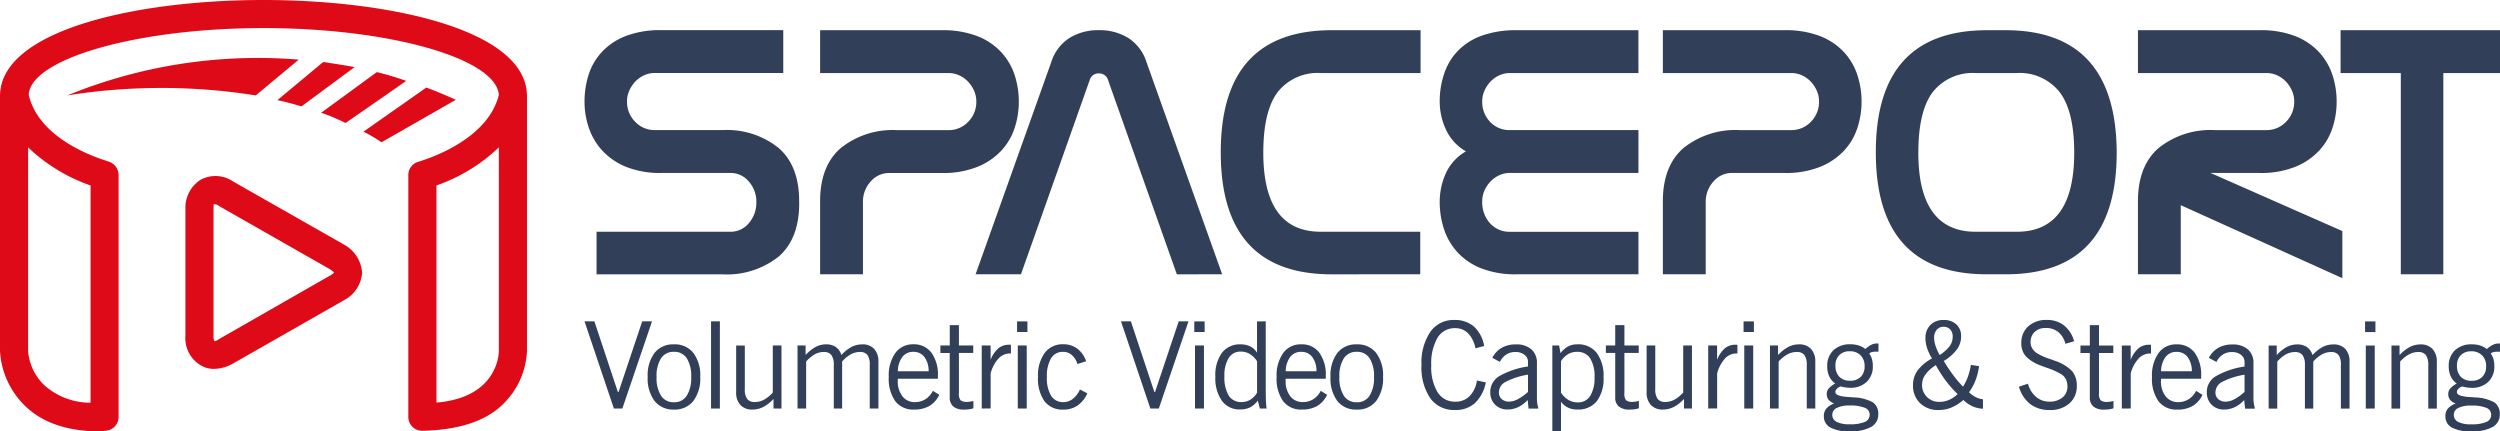 <svg xmlns="http://www.w3.org/2000/svg" width="314.097" height="54.212" viewBox="0 0 314.097 54.212">
  <g id="Group_3" data-name="Group 3" transform="translate(-25.08 -1088.012)">
    <g id="Ant-Media-Logo-light" transform="translate(25.08 1088.012)">
      <path id="Path_1" data-name="Path 1" d="M13.649,20.3c-.077-.077-8.629-2.272-10.042-8.39C3.841,7.375,17.258,3.528,33.1,3.528c15.914,0,29.259,3.841,29.572,8.4-1.487,6.041-9.96,8.313-10.037,8.379A1.723,1.723,0,0,0,51.3,22.032V52.4a1.739,1.739,0,0,0,1.723,1.723c4.313-.077,7.924-1.1,10.2-3.369a9.877,9.877,0,0,0,2.985-6.667V12.073C66.207,3.759,49.025,0,33.1,0S0,3.765,0,12.073V44.086a10.426,10.426,0,0,0,3.056,6.821c2.2,2.2,5.414,3.293,9.494,3.293a1.833,1.833,0,0,0,.62-.077A1.739,1.739,0,0,0,14.9,52.4V22.043a1.778,1.778,0,0,0-1.25-1.739Zm-2.273,2.985V50.595A8.674,8.674,0,0,1,5.57,48.4a6.673,6.673,0,0,1-2.041-4.313V18.515A21.615,21.615,0,0,0,11.376,23.3Zm51.3,20.787c0,.625-.313,5.882-7.839,6.508V23.3a21.6,21.6,0,0,0,7.839-4.785Z" fill="#df0a17"/>
      <path id="Path_2" data-name="Path 2" d="M62.372,48.912l-13.884-7.9a3.962,3.962,0,0,0-4.154-.236,4.186,4.186,0,0,0-1.888,3.687V60.374a3.969,3.969,0,0,0,1.888,3.682,3.111,3.111,0,0,0,1.723.472,5.016,5.016,0,0,0,2.431-.708L62.371,55.9a4.215,4.215,0,0,0,2.277-3.452A4.368,4.368,0,0,0,62.372,48.912Zm-1.8,3.918L46.683,60.775c-.313.236-.549.236-.549.313a1.136,1.136,0,0,1-.153-.7V44.47c0-.549,0-.631.077-.631a.988.988,0,0,1,.625.236l13.889,7.913c.39.236.466.395.549.395,0,.077-.159.231-.549.466Z" transform="translate(-19.152 -18.182)" fill="#df0a17"/>
      <path id="Path_3" data-name="Path 3" d="M44.486,13.487l-5.4,4.5a75.011,75.011,0,0,0-23.684,0A63.237,63.237,0,0,1,44.486,13.487Z" transform="translate(-6.952 -5.997)" fill="#df0a17"/>
      <path id="Path_4" data-name="Path 4" d="M73.207,14.834l-6.689,4.944a30.045,30.045,0,0,0-3.018-.79l5.762-4.794C70.54,14.39,71.874,14.588,73.207,14.834Z" transform="translate(-28.654 -6.405)" fill="#df0a17"/>
      <path id="Path_5" data-name="Path 5" d="M84.216,17.622,76.6,22.912a23.382,23.382,0,0,0-3.068-1.284l6.974-5.1h.05a36.547,36.547,0,0,1,3.66,1.092Z" transform="translate(-33.183 -7.459)" fill="#df0a17"/>
      <path id="Path_6" data-name="Path 6" d="M94.821,21.581l-9.329,5.339a21.011,21.011,0,0,0-2.272-1.333l7.891-5.537C92.345,20.494,93.58,21.037,94.821,21.581Z" transform="translate(-37.553 -9.048)" fill="#df0a17"/>
    </g>
    <g id="Group_2" data-name="Group 2" transform="translate(98.518 1091.799)">
      <path id="Path_26" data-name="Path 26" d="M30.092-33.4q0,4.451-2.559,6.7a10.468,10.468,0,0,1-7.143,2.247H4.631V-29.8H21.413a2.974,2.974,0,0,0,2.359-1.09,3.93,3.93,0,0,0,.935-2.651,3.809,3.809,0,0,0-.935-2.559,2.974,2.974,0,0,0-2.359-1.09H12.778a11.343,11.343,0,0,1-4.518-.8,8.281,8.281,0,0,1-2.982-2.092,8.086,8.086,0,0,1-1.647-2.871A10.136,10.136,0,0,1,3.12-46.09a11.121,11.121,0,0,1,.534-3.5,7.565,7.565,0,0,1,1.713-2.871,8.13,8.13,0,0,1,3-1.958,12.136,12.136,0,0,1,4.406-.712H28.089v5.386H11.933a3.132,3.132,0,0,0-1.336.289,3.574,3.574,0,0,0-1.09.779,4,4,0,0,0-.759,1.138,3.282,3.282,0,0,0-.289,1.358A3.52,3.52,0,0,0,9.483-43.62a3.356,3.356,0,0,0,2.492,1.046h8.5a10.343,10.343,0,0,1,7.032,2.247q2.581,2.247,2.58,6.7Zm2.626-.221q0-4.451,2.6-6.7a10.431,10.431,0,0,1,7.054-2.247H48.83a3.356,3.356,0,0,0,2.492-1.046,3.52,3.52,0,0,0,1.023-2.561,3.282,3.282,0,0,0-.289-1.358,4,4,0,0,0-.757-1.135,3.573,3.573,0,0,0-1.09-.779,3.132,3.132,0,0,0-1.336-.289H32.718v-5.386H48.029a12,12,0,0,1,4.362.712,8.13,8.13,0,0,1,3,1.958,7.811,7.811,0,0,1,1.736,2.871,10.716,10.716,0,0,1,.556,3.5,10.48,10.48,0,0,1-.512,3.2,7.688,7.688,0,0,1-1.669,2.871,8.419,8.419,0,0,1-3,2.047,11.5,11.5,0,0,1-4.473.779H41.442A3.04,3.04,0,0,0,39.06-36.1a3.757,3.757,0,0,0-.959,2.559v9.08H32.718Zm44.82,9.167L68.9-48.85a1.153,1.153,0,0,0-1.157-.846,1.153,1.153,0,0,0-1.157.846L57.954-24.459h-5.7l9.524-26.707a5.584,5.584,0,0,1,2.27-2.982,6.8,6.8,0,0,1,3.694-.979,6.8,6.8,0,0,1,3.694.979,5.584,5.584,0,0,1,2.27,2.982l9.525,26.707Zm19.45,0q-13.931,0-13.931-15.311V-39.9Q83.1-55.126,97.033-55.126H108.16v5.386H95.653a6.377,6.377,0,0,0-5.452,2.4q-1.8,2.4-1.8,7.611,0,9.926,7.211,9.926h12.507v5.341ZM135.533-49.74H119.376a3.132,3.132,0,0,0-1.336.289,3.574,3.574,0,0,0-1.09.779,4,4,0,0,0-.757,1.135,3.282,3.282,0,0,0-.289,1.358,3.606,3.606,0,0,0,.979,2.559,3.317,3.317,0,0,0,2.538,1.046h16.112v5.386H119.376a3.132,3.132,0,0,0-1.336.289,3.574,3.574,0,0,0-1.09.779,4,4,0,0,0-.757,1.135,3.282,3.282,0,0,0-.287,1.359,3.924,3.924,0,0,0,.979,2.76,3.284,3.284,0,0,0,2.538,1.068h16.11v5.341H120.222a11.63,11.63,0,0,1-4.518-.779,8.061,8.061,0,0,1-2.982-2.07,8.02,8.02,0,0,1-1.647-2.915,10.972,10.972,0,0,1-.512-3.316,8.776,8.776,0,0,1,.757-3.583,6.091,6.091,0,0,1,2.538-2.782,6.07,6.07,0,0,1-2.538-2.8,8.435,8.435,0,0,1-.757-3.384,11,11,0,0,1,.579-3.628,7.584,7.584,0,0,1,1.758-2.871,7.969,7.969,0,0,1,3-1.87,12.571,12.571,0,0,1,4.317-.668h15.311ZM138.6-33.626q0-4.451,2.6-6.7a10.431,10.431,0,0,1,7.054-2.247h6.454a3.356,3.356,0,0,0,2.492-1.046,3.52,3.52,0,0,0,1.024-2.559,3.282,3.282,0,0,0-.289-1.358,4,4,0,0,0-.757-1.135,3.574,3.574,0,0,0-1.091-.779,3.132,3.132,0,0,0-1.336-.289H138.6v-5.387h15.311a12,12,0,0,1,4.362.712,8.13,8.13,0,0,1,3,1.958,7.811,7.811,0,0,1,1.736,2.871,10.716,10.716,0,0,1,.556,3.5,10.48,10.48,0,0,1-.512,3.2,7.688,7.688,0,0,1-1.669,2.871,8.419,8.419,0,0,1-3,2.047,11.5,11.5,0,0,1-4.473.779h-6.587a3.04,3.04,0,0,0-2.381,1.09,3.757,3.757,0,0,0-.959,2.559v9.08H138.6ZM177.95-49.738a6.377,6.377,0,0,0-5.452,2.4q-1.8,2.4-1.8,7.611,0,9.926,7.211,9.926h5.163q7.211,0,7.211-9.926,0-5.207-1.825-7.611a6.4,6.4,0,0,0-5.431-2.405Zm3.694-5.386q13.842,0,13.976,15.222v.134q0,15.311-13.931,15.311h-2.4q-13.931,0-13.931-15.311V-39.9q.045-15.222,13.976-15.222Zm16.646,21.5q0-4.451,2.6-6.7a10.439,10.439,0,0,1,7.055-2.249H214.4A3.356,3.356,0,0,0,216.9-43.62a3.52,3.52,0,0,0,1.024-2.559,3.282,3.282,0,0,0-.289-1.358,4,4,0,0,0-.757-1.135,3.573,3.573,0,0,0-1.09-.779,3.132,3.132,0,0,0-1.336-.289H198.29v-5.386H213.6a12,12,0,0,1,4.362.712,8.131,8.131,0,0,1,3,1.958,7.811,7.811,0,0,1,1.736,2.871,10.716,10.716,0,0,1,.556,3.5,10.478,10.478,0,0,1-.512,3.2,7.688,7.688,0,0,1-1.669,2.871,8.419,8.419,0,0,1-3,2.047,11.5,11.5,0,0,1-4.473.779h-6.187l16.557,7.3v5.917l-20.3-9.169v8.679H198.29Zm38.366,9.167h-5.341V-49.74h-7.566v-5.386h20.029v5.386h-7.121Z" transform="translate(-3.119 55.132)" fill="#313f58"/>
      <path id="Path_27" data-name="Path 27" d="M4.9-47.664,1.211-58.615H2.452L5.4-49.741h.087l2.973-8.873H9.691L5.965-47.664Zm5.365-3.972a4.174,4.174,0,0,0,.564,2.369,1.845,1.845,0,0,0,1.619.817,1.829,1.829,0,0,0,1.607-.817,4.162,4.162,0,0,0,.558-2.355,4.162,4.162,0,0,0-.554-2.355,1.832,1.832,0,0,0-1.612-.81,1.85,1.85,0,0,0-1.619.81,4.087,4.087,0,0,0-.563,2.342Zm-1.117,0a4.688,4.688,0,0,1,.865-3.017,2.949,2.949,0,0,1,2.433-1.072,2.96,2.96,0,0,1,2.436,1.072,4.674,4.674,0,0,1,.869,3.017,4.7,4.7,0,0,1-.869,3.028,2.955,2.955,0,0,1-2.436,1.076,2.945,2.945,0,0,1-2.433-1.076,4.717,4.717,0,0,1-.865-3.028Zm7.96,3.972V-58.615h1.109v10.951Zm8.848-7.92v7.92h-1v-1.2a4.753,4.753,0,0,1-1.294,1.01,2.972,2.972,0,0,1-1.346.321A1.979,1.979,0,0,1,20.8-48.1a2.286,2.286,0,0,1-.536-1.623v-5.856h1.087v5.45a2.08,2.08,0,0,0,.3,1.268,1.162,1.162,0,0,0,.972.381,2.416,2.416,0,0,0,1.142-.292,4.084,4.084,0,0,0,1.1-.9v-5.909Zm2.016,7.92v-7.92h1.015v1.2A4.914,4.914,0,0,1,30.26-55.41a2.82,2.82,0,0,1,1.316-.314,2.048,2.048,0,0,1,1.213.338,1.9,1.9,0,0,1,.695,1,4.827,4.827,0,0,1,1.278-1.018,2.911,2.911,0,0,1,1.346-.318,1.936,1.936,0,0,1,1.5.573,2.306,2.306,0,0,1,.528,1.623v5.865H37.046v-5.509a2.007,2.007,0,0,0-.292-1.224,1.133,1.133,0,0,0-.95-.373,2.356,2.356,0,0,0-1.143.3,4.133,4.133,0,0,0-1.083.9v5.908h-1.05v-5.479a2.056,2.056,0,0,0-.3-1.241,1.137,1.137,0,0,0-.959-.385,2.312,2.312,0,0,0-1.113.282,4.276,4.276,0,0,0-1.1.913v5.908Zm12.612-4.681h3.86a2.882,2.882,0,0,0-.528-1.786,1.656,1.656,0,0,0-1.372-.654,1.692,1.692,0,0,0-1.4.64,3.046,3.046,0,0,0-.563,1.8Zm4.392,2.458.806.5a3.2,3.2,0,0,1-1.241,1.4,3.749,3.749,0,0,1-1.923.455,2.814,2.814,0,0,1-2.363-1.05,4.9,4.9,0,0,1-.818-3.057,4.868,4.868,0,0,1,.825-3,2.685,2.685,0,0,1,2.267-1.091A2.707,2.707,0,0,1,44.8-54.673a4.708,4.708,0,0,1,.81,2.936v.333h-5.04v.259a3.008,3.008,0,0,0,.588,1.952,1.913,1.913,0,0,0,1.564.725,2.435,2.435,0,0,0,1.327-.366,2.59,2.59,0,0,0,.927-1.052Zm5.092,1.272v.924a3.022,3.022,0,0,1-.528.122,4.553,4.553,0,0,1-.64.041,2.045,2.045,0,0,1-1.35-.385,1.426,1.426,0,0,1-.455-1.153v-5.576H45.921v-.941H47.1v-2.558H48.25v2.558h1.8v.939h-1.8v5.073a1.235,1.235,0,0,0,.214.876,1.267,1.267,0,0,0,.828.2,3.158,3.158,0,0,0,.739-.113Zm1.049.952v-7.92h1.117v1.8a3.621,3.621,0,0,1,.965-1.435,2.026,2.026,0,0,1,1.327-.459q.1,0,.155,0t.1.011l.006,1.088h-.141a1.932,1.932,0,0,0-1.431.64,4.476,4.476,0,0,0-.98,1.861v4.407Zm4.439-9.612v-1.338h1.3v1.338Zm.089,9.613v-7.921h1.124v7.92Zm8.737-1.908a3.66,3.66,0,0,1-1.231,1.535,3.1,3.1,0,0,1-1.778.508A2.812,2.812,0,0,1,59-48.579a4.912,4.912,0,0,1-.813-3.054,4.814,4.814,0,0,1,.843-3.017,2.791,2.791,0,0,1,2.337-1.087,2.853,2.853,0,0,1,1.764.558,3.242,3.242,0,0,1,1.1,1.579l-1.094.347a2.369,2.369,0,0,0-.7-1.131,1.642,1.642,0,0,0-1.1-.4,1.692,1.692,0,0,0-1.509.813,4.317,4.317,0,0,0-.525,2.337,4.314,4.314,0,0,0,.528,2.369,1.754,1.754,0,0,0,1.564.8,1.881,1.881,0,0,0,1.169-.414,3.027,3.027,0,0,0,.89-1.178Zm7.92,1.908L68.613-58.615h1.241l2.95,8.873h.089l2.973-8.873h1.227L73.367-47.664Zm5.521-9.613v-1.338h1.3v1.338Zm.089,9.613v-7.921h1.124v7.92Zm7.8-5.938a2.964,2.964,0,0,0-.924-.917,2.189,2.189,0,0,0-1.131-.3,1.716,1.716,0,0,0-1.509.806,4.057,4.057,0,0,0-.54,2.27,4.487,4.487,0,0,0,.54,2.455,1.821,1.821,0,0,0,1.627.813,2.075,2.075,0,0,0,1.091-.3,2.53,2.53,0,0,0,.846-.88ZM86.8-58.614v8.481q0,1.015.026,1.523t.078.946h-.843l-.259-1a2.814,2.814,0,0,1-.965.854,2.742,2.742,0,0,1-1.246.262,2.72,2.72,0,0,1-2.3-1.083,4.933,4.933,0,0,1-.821-3.035,4.771,4.771,0,0,1,.828-3,2.813,2.813,0,0,1,2.351-1.057,2.643,2.643,0,0,1,1.217.262,2.106,2.106,0,0,1,.839.79v-3.941Zm2.511,6.27h3.86a2.882,2.882,0,0,0-.528-1.786,1.656,1.656,0,0,0-1.372-.654,1.692,1.692,0,0,0-1.4.64,3.046,3.046,0,0,0-.562,1.8Zm4.393,2.456.806.5a3.2,3.2,0,0,1-1.241,1.4,3.749,3.749,0,0,1-1.923.455,2.814,2.814,0,0,1-2.363-1.05,4.9,4.9,0,0,1-.817-3.054,4.868,4.868,0,0,1,.825-3,2.685,2.685,0,0,1,2.267-1.091,2.707,2.707,0,0,1,2.274,1.05,4.708,4.708,0,0,1,.81,2.936v.333H89.3v.259a3.008,3.008,0,0,0,.588,1.952,1.912,1.912,0,0,0,1.564.725,2.435,2.435,0,0,0,1.327-.366A2.59,2.59,0,0,0,93.707-49.887Zm2.348-1.745a4.173,4.173,0,0,0,.564,2.369,1.845,1.845,0,0,0,1.619.817,1.829,1.829,0,0,0,1.608-.821,4.162,4.162,0,0,0,.558-2.355,4.162,4.162,0,0,0-.554-2.355,1.832,1.832,0,0,0-1.612-.81,1.85,1.85,0,0,0-1.619.81,4.087,4.087,0,0,0-.564,2.342Zm-1.117,0a4.688,4.688,0,0,1,.865-3.017,2.949,2.949,0,0,1,2.433-1.072,2.96,2.96,0,0,1,2.436,1.072,4.674,4.674,0,0,1,.869,3.017,4.7,4.7,0,0,1-.869,3.028,2.955,2.955,0,0,1-2.436,1.076A2.945,2.945,0,0,1,95.8-48.6a4.717,4.717,0,0,1-.864-3.031Zm19.515.686a4.86,4.86,0,0,1-1.364,2.6,3.588,3.588,0,0,1-2.5.869,3.655,3.655,0,0,1-3.117-1.475,6.912,6.912,0,0,1-1.1-4.189,6.874,6.874,0,0,1,1.105-4.145,3.54,3.54,0,0,1,3.013-1.5,3.624,3.624,0,0,1,2.47.825,4.3,4.3,0,0,1,1.286,2.444l-1.1.288a3.623,3.623,0,0,0-.917-1.878,2.223,2.223,0,0,0-1.627-.651,2.492,2.492,0,0,0-2.222,1.213,6.386,6.386,0,0,0-.78,3.453,6.085,6.085,0,0,0,.79,3.379,2.538,2.538,0,0,0,2.241,1.191,2.439,2.439,0,0,0,1.778-.691,3.512,3.512,0,0,0,.928-1.971Zm5.3,1.205v-2.176a9.33,9.33,0,0,0-2.82.91,1.5,1.5,0,0,0-.836,1.3,1.105,1.105,0,0,0,.347.858,1.349,1.349,0,0,0,.946.318,2.381,2.381,0,0,0,1.079-.3,6.446,6.446,0,0,0,1.282-.915Zm-.045,1.006a3.87,3.87,0,0,1-1.184.894,3.088,3.088,0,0,1-1.331.3,2.131,2.131,0,0,1-1.575-.606,2.131,2.131,0,0,1-.606-1.575,2.3,2.3,0,0,1,1.087-1.982,10.212,10.212,0,0,1,3.653-1.241v-.577a1.09,1.09,0,0,0-.444-.891,1.791,1.791,0,0,0-1.146-.351,2.062,2.062,0,0,0-1.139.318,2.272,2.272,0,0,0-.8.924l-.954-.508a3.015,3.015,0,0,1,1.179-1.261,3.508,3.508,0,0,1,1.771-.425,2.852,2.852,0,0,1,1.959.618,2.2,2.2,0,0,1,.695,1.734v4.422a4.392,4.392,0,0,0,.041.6,3.827,3.827,0,0,0,.122.57v.118h-1.213Zm4.189-.91a3.14,3.14,0,0,0,.959.92,2.3,2.3,0,0,0,1.161.292,1.754,1.754,0,0,0,1.549-.813,4.168,4.168,0,0,0,.544-2.322,4.271,4.271,0,0,0-.554-2.41,1.878,1.878,0,0,0-1.656-.806,2.16,2.16,0,0,0-1.124.3,2.677,2.677,0,0,0-.88.88Zm-1.087,4.858v-10.8h.85l.178.969a3.062,3.062,0,0,1,.965-.851,2.482,2.482,0,0,1,1.157-.259,2.92,2.92,0,0,1,2.425,1.079,4.815,4.815,0,0,1,.858,3.061,4.658,4.658,0,0,1-.85,3.009,2.976,2.976,0,0,1-2.448,1.043,2.68,2.68,0,0,1-1.169-.24,2.388,2.388,0,0,1-.88-.743v3.727Zm10.874-3.83v.924a3.023,3.023,0,0,1-.528.122,4.553,4.553,0,0,1-.64.041,2.045,2.045,0,0,1-1.35-.385,1.426,1.426,0,0,1-.455-1.153v-5.576h-1.176v-.94h1.176v-2.558h1.153v2.558h1.8v.939h-1.8v5.073a1.235,1.235,0,0,0,.214.876,1.267,1.267,0,0,0,.828.2,3.158,3.158,0,0,0,.739-.113Zm6.666-6.966v7.92h-1v-1.2a4.753,4.753,0,0,1-1.294,1.01,2.972,2.972,0,0,1-1.346.321,1.979,1.979,0,0,1-1.519-.573,2.286,2.286,0,0,1-.536-1.623v-5.856h1.087v5.45a2.08,2.08,0,0,0,.3,1.268,1.162,1.162,0,0,0,.972.381,2.416,2.416,0,0,0,1.139-.292,4.084,4.084,0,0,0,1.1-.9v-5.908Zm2.045,7.92v-7.92h1.117v1.8a3.621,3.621,0,0,1,.965-1.435,2.026,2.026,0,0,1,1.327-.459q.1,0,.155,0t.1.011l.007,1.087h-.138a1.932,1.932,0,0,0-1.431.64,4.475,4.475,0,0,0-.98,1.861v4.407Zm4.441-9.611v-1.338h1.3v1.338Zm.089,9.613v-7.921h1.124v7.92Zm3.228,0v-7.921h1.015v1.2a4.876,4.876,0,0,1,1.286-1.015,2.885,2.885,0,0,1,1.331-.325,1.982,1.982,0,0,1,1.527.577,2.289,2.289,0,0,1,.536,1.619v5.865h-1.072v-5.449a2.1,2.1,0,0,0-.3-1.272,1.157,1.157,0,0,0-.972-.385,2.425,2.425,0,0,0-1.153.3,4.223,4.223,0,0,0-1.109.9v5.908Zm7.828.784a.966.966,0,0,0,.558.894,3.474,3.474,0,0,0,1.623.3,4.66,4.66,0,0,0,1.9-.292.954.954,0,0,0,.618-.906.927.927,0,0,0-.618-.876,4.819,4.819,0,0,0-1.911-.282,3.44,3.44,0,0,0-1.6.3.939.939,0,0,0-.566.854Zm.4-6.189a1.948,1.948,0,0,0,.481,1.41,1.81,1.81,0,0,0,1.368.5,1.793,1.793,0,0,0,1.327-.484,1.8,1.8,0,0,0,.484-1.335,1.861,1.861,0,0,0-.5-1.372,1.851,1.851,0,0,0-1.376-.508,1.753,1.753,0,0,0-1.3.484,1.764,1.764,0,0,0-.484,1.3Zm-.14,4.77a1.544,1.544,0,0,1-.721-.461,1.143,1.143,0,0,1-.233-.733,1.058,1.058,0,0,1,.237-.68,2.969,2.969,0,0,1,.828-.636,2.3,2.3,0,0,1-.754-.9,2.924,2.924,0,0,1-.252-1.253,2.663,2.663,0,0,1,.784-2.03,2.989,2.989,0,0,1,2.143-.743,3.358,3.358,0,0,1,1.02.148,2.656,2.656,0,0,1,.843.444,3.31,3.31,0,0,1,.758-.532,1.6,1.6,0,0,1,.691-.162h.2v1.028h-.229a2.386,2.386,0,0,0-.614.056.6.6,0,0,0-.311.185,2.307,2.307,0,0,1,.338.7,3.14,3.14,0,0,1,.107.858,2.643,2.643,0,0,1-.773,2,2.9,2.9,0,0,1-2.087.739,3.962,3.962,0,0,1-.58-.045,5.351,5.351,0,0,1-.6-.126,1.246,1.246,0,0,0-.492.307.587.587,0,0,0-.174.4q0,.508,1.5.614.481.029.769.056a5.358,5.358,0,0,1,2.462.636,1.714,1.714,0,0,1,.658,1.493,1.748,1.748,0,0,1-.916,1.595,5.285,5.285,0,0,1-2.666.544,4.9,4.9,0,0,1-2.44-.481,1.569,1.569,0,0,1-.813-1.442,1.424,1.424,0,0,1,.307-.936,2.475,2.475,0,0,1,1.008-.655Zm15.485-1.184a13.516,13.516,0,0,1-1.471-1.66,16.028,16.028,0,0,1-1.264-1.971,4.651,4.651,0,0,0-1.3,1.169,2.18,2.18,0,0,0-.429,1.279,2.1,2.1,0,0,0,.618,1.553,2.126,2.126,0,0,0,1.564.614,3.037,3.037,0,0,0,1.213-.252,3.49,3.49,0,0,0,1.072-.731Zm-2.256-4.9a4.878,4.878,0,0,0,1.257-1.12,1.968,1.968,0,0,0,.383-1.171,1.312,1.312,0,0,0-.307-.924,1.1,1.1,0,0,0-.846-.333,1.072,1.072,0,0,0-.861.381,1.523,1.523,0,0,0-.321,1.015,3.185,3.185,0,0,0,.174.972,7.176,7.176,0,0,0,.522,1.181Zm2.973,5.649a5.533,5.533,0,0,1-1.5.946,4.125,4.125,0,0,1-1.579.311,3.229,3.229,0,0,1-2.355-.861,3.032,3.032,0,0,1-.884-2.274,3.087,3.087,0,0,1,.58-1.845,5.53,5.53,0,0,1,1.808-1.5,6.258,6.258,0,0,1-.625-1.309,3.948,3.948,0,0,1-.2-1.235,2.252,2.252,0,0,1,.62-1.66,2.222,2.222,0,0,1,1.649-.625,2.274,2.274,0,0,1,1.619.554,1.977,1.977,0,0,1,.592,1.516,2.761,2.761,0,0,1-.532,1.63,5.64,5.64,0,0,1-1.649,1.446A21.154,21.154,0,0,0,173.2-51.82a13.18,13.18,0,0,0,1.209,1.41,6.5,6.5,0,0,0,.62-1.283,7.882,7.882,0,0,0,.362-1.453l1.028.162a7.8,7.8,0,0,1-.44,1.768,6.45,6.45,0,0,1-.817,1.509,3.169,3.169,0,0,0,.813.6,2.631,2.631,0,0,0,.932.282v1.191a3.735,3.735,0,0,1-1.327-.314,4.187,4.187,0,0,1-1.139-.79Zm6.981-1.671,1.146-.377a3.236,3.236,0,0,0,1.015,1.652,2.5,2.5,0,0,0,1.656.6,2.5,2.5,0,0,0,1.664-.521,1.719,1.719,0,0,0,.62-1.386,2,2,0,0,0-.185-.887,1.611,1.611,0,0,0-.554-.628,9.364,9.364,0,0,0-1.841-.828q-.466-.169-.7-.259a4.976,4.976,0,0,1-1.949-1.191,2.412,2.412,0,0,1-.564-1.642,2.732,2.732,0,0,1,.876-2.122,3.328,3.328,0,0,1,2.333-.8,3.4,3.4,0,0,1,2.156.688,3.79,3.79,0,0,1,1.268,1.989l-1.094.318a2.768,2.768,0,0,0-.894-1.475,2.407,2.407,0,0,0-1.56-.508,1.977,1.977,0,0,0-1.4.484,1.7,1.7,0,0,0-.521,1.305,1.483,1.483,0,0,0,.174.71,2.053,2.053,0,0,0,.544.62,7.5,7.5,0,0,0,1.678.761q.421.148.651.237a5.329,5.329,0,0,1,2.159,1.294,2.764,2.764,0,0,1,.6,1.861,2.812,2.812,0,0,1-.928,2.2,3.553,3.553,0,0,1-2.466.832,3.937,3.937,0,0,1-2.448-.739,4.215,4.215,0,0,1-1.427-2.191Zm11.887,1.79v.924a3.022,3.022,0,0,1-.528.122,4.552,4.552,0,0,1-.64.041,2.045,2.045,0,0,1-1.35-.385,1.426,1.426,0,0,1-.455-1.153v-5.576h-1.176v-.939h1.176v-2.558h1.153v2.558h1.8v.939h-1.8v5.073a1.235,1.235,0,0,0,.214.876,1.267,1.267,0,0,0,.828.2,3.158,3.158,0,0,0,.739-.113Zm1.047.954v-7.92h1.117v1.8a3.621,3.621,0,0,1,.965-1.435,2.026,2.026,0,0,1,1.327-.459q.1,0,.155,0t.1.011l.007,1.087h-.14a1.932,1.932,0,0,0-1.431.64,4.476,4.476,0,0,0-.98,1.861v4.407Zm4.936-4.681h3.86a2.882,2.882,0,0,0-.528-1.786,1.656,1.656,0,0,0-1.372-.654,1.692,1.692,0,0,0-1.4.64,3.045,3.045,0,0,0-.562,1.8Zm4.393,2.458.806.5a3.2,3.2,0,0,1-1.241,1.4,3.749,3.749,0,0,1-1.923.455,2.814,2.814,0,0,1-2.363-1.05,4.9,4.9,0,0,1-.817-3.054,4.868,4.868,0,0,1,.825-3,2.685,2.685,0,0,1,2.267-1.091,2.707,2.707,0,0,1,2.274,1.05,4.708,4.708,0,0,1,.81,2.936v.333h-5.045v.259a3.008,3.008,0,0,0,.588,1.952,1.913,1.913,0,0,0,1.564.725,2.435,2.435,0,0,0,1.327-.366,2.591,2.591,0,0,0,.929-1.054Zm6.091.148v-2.178a9.33,9.33,0,0,0-2.82.91,1.5,1.5,0,0,0-.836,1.3,1.105,1.105,0,0,0,.347.858,1.348,1.348,0,0,0,.946.318,2.381,2.381,0,0,0,1.079-.3,6.447,6.447,0,0,0,1.281-.915Zm-.045,1.006a3.87,3.87,0,0,1-1.184.894,3.088,3.088,0,0,1-1.331.3,2.131,2.131,0,0,1-1.575-.606,2.131,2.131,0,0,1-.606-1.575,2.3,2.3,0,0,1,1.087-1.982,10.212,10.212,0,0,1,3.653-1.241v-.577a1.09,1.09,0,0,0-.444-.891,1.791,1.791,0,0,0-1.146-.351,2.062,2.062,0,0,0-1.139.318,2.272,2.272,0,0,0-.8.924l-.954-.508a3.016,3.016,0,0,1,1.179-1.261,3.508,3.508,0,0,1,1.771-.425,2.852,2.852,0,0,1,1.959.618,2.2,2.2,0,0,1,.695,1.734v4.422a4.393,4.393,0,0,0,.041.6,3.82,3.82,0,0,0,.122.57v.118h-1.213Zm3.073,1.072v-7.921h1.015v1.2a4.914,4.914,0,0,1,1.272-1.024,2.82,2.82,0,0,1,1.316-.314,2.048,2.048,0,0,1,1.213.338,1.9,1.9,0,0,1,.695,1,4.828,4.828,0,0,1,1.279-1.02,2.911,2.911,0,0,1,1.346-.318,1.936,1.936,0,0,1,1.5.573,2.306,2.306,0,0,1,.528,1.623v5.865h-1.089v-5.509a2.007,2.007,0,0,0-.292-1.224,1.133,1.133,0,0,0-.95-.373,2.356,2.356,0,0,0-1.143.3,4.133,4.133,0,0,0-1.083.9v5.908h-1.05v-5.479a2.056,2.056,0,0,0-.3-1.241,1.137,1.137,0,0,0-.959-.385,2.312,2.312,0,0,0-1.113.282,4.277,4.277,0,0,0-1.1.913v5.908Zm12.116-9.613v-1.338h1.3v1.338Zm.089,9.613v-7.921h1.124v7.92Zm3.228,0v-7.921h1.015v1.2a4.876,4.876,0,0,1,1.286-1.015,2.885,2.885,0,0,1,1.331-.325,1.982,1.982,0,0,1,1.527.577,2.289,2.289,0,0,1,.536,1.619v5.865h-1.072v-5.449a2.1,2.1,0,0,0-.3-1.272,1.157,1.157,0,0,0-.972-.385,2.425,2.425,0,0,0-1.153.3,4.224,4.224,0,0,0-1.109.9v5.908Zm7.828.784a.966.966,0,0,0,.558.894,3.474,3.474,0,0,0,1.623.3,4.66,4.66,0,0,0,1.9-.292.955.955,0,0,0,.618-.906.927.927,0,0,0-.618-.876,4.819,4.819,0,0,0-1.911-.282,3.44,3.44,0,0,0-1.6.3.939.939,0,0,0-.566.854Zm.4-6.189a1.948,1.948,0,0,0,.481,1.41,1.81,1.81,0,0,0,1.368.5,1.793,1.793,0,0,0,1.327-.484,1.8,1.8,0,0,0,.484-1.335,1.861,1.861,0,0,0-.5-1.372,1.851,1.851,0,0,0-1.376-.508,1.754,1.754,0,0,0-1.3.484,1.764,1.764,0,0,0-.486,1.3Zm-.14,4.77a1.544,1.544,0,0,1-.721-.461,1.143,1.143,0,0,1-.233-.733,1.058,1.058,0,0,1,.237-.68,2.97,2.97,0,0,1,.828-.636,2.3,2.3,0,0,1-.754-.9,2.925,2.925,0,0,1-.252-1.253,2.663,2.663,0,0,1,.784-2.03,2.989,2.989,0,0,1,2.143-.743,3.358,3.358,0,0,1,1.02.148,2.656,2.656,0,0,1,.843.444,3.31,3.31,0,0,1,.758-.532,1.6,1.6,0,0,1,.691-.162h.2v1.028h-.229a2.386,2.386,0,0,0-.614.056.6.6,0,0,0-.311.185,2.308,2.308,0,0,1,.338.7,3.142,3.142,0,0,1,.107.858,2.643,2.643,0,0,1-.773,2,2.9,2.9,0,0,1-2.087.739,3.962,3.962,0,0,1-.58-.045,5.351,5.351,0,0,1-.6-.126,1.246,1.246,0,0,0-.492.307.587.587,0,0,0-.174.4q0,.508,1.5.614.48.029.769.056a5.358,5.358,0,0,1,2.462.636,1.715,1.715,0,0,1,.658,1.493,1.748,1.748,0,0,1-.913,1.593,5.285,5.285,0,0,1-2.666.544,4.9,4.9,0,0,1-2.44-.481,1.569,1.569,0,0,1-.813-1.442,1.425,1.425,0,0,1,.307-.936,2.475,2.475,0,0,1,1.006-.653Z" transform="translate(-1.211 95.202)" fill="#313f58"/>
    </g>
  </g>
</svg>
